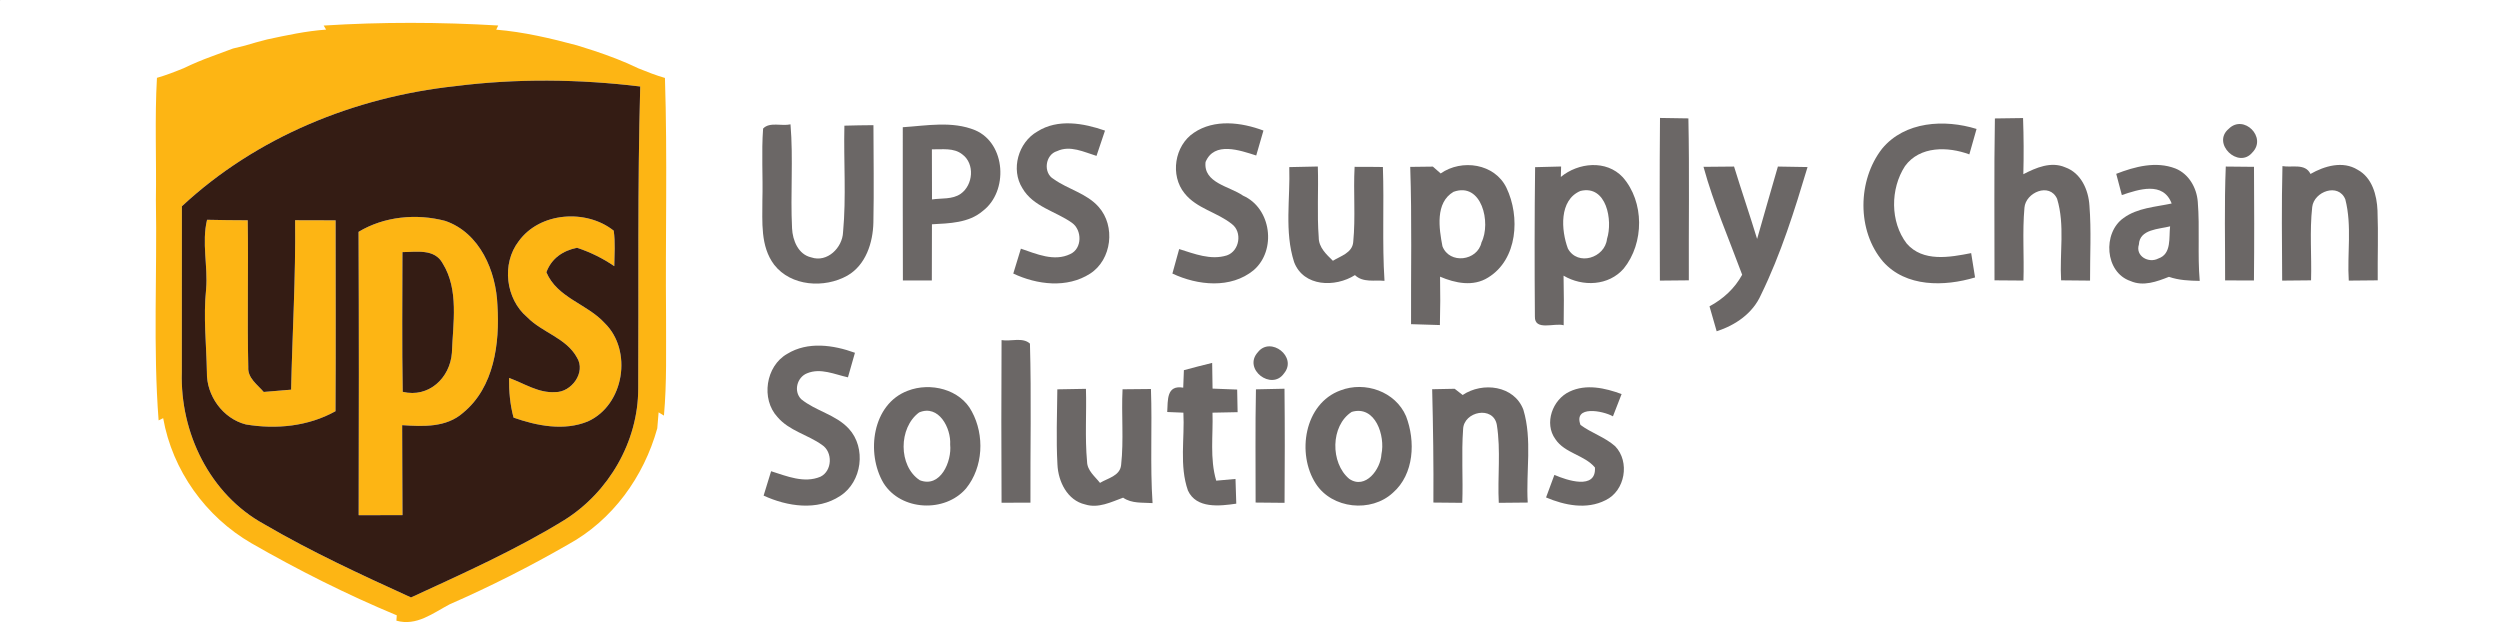 <?xml version="1.0" encoding="UTF-8" ?>
<!DOCTYPE svg PUBLIC "-//W3C//DTD SVG 1.1//EN" "http://www.w3.org/Graphics/SVG/1.1/DTD/svg11.dtd">
<svg width="450pt" height="116pt" viewBox="0 0 450 116" version="1.1" xmlns="http://www.w3.org/2000/svg">
<g id="#6b6766ff">
<path fill="#6b6766" opacity="1.00" d=" M 0.00 0.00 L 0.06 0.00 C 0.05 0.02 0.02 0.05 0.00 0.06 L 0.00 0.00 Z" />
<path fill="#6b6766" opacity="1.00" d=" M 298.80 21.23 C 300.50 21.25 302.20 21.28 303.91 21.31 C 304.11 31.03 303.95 40.74 303.99 50.46 C 302.25 50.48 300.52 50.49 298.78 50.51 C 298.74 40.75 298.71 30.99 298.80 21.23 Z" />
<path fill="#6b6766" opacity="1.00" d=" M 359.08 21.32 C 360.76 21.29 362.45 21.27 364.15 21.25 C 364.27 24.62 364.29 27.99 364.20 31.36 C 366.48 30.18 369.19 29.01 371.74 30.12 C 374.59 31.13 375.93 34.19 376.10 37.02 C 376.45 41.51 376.19 46.01 376.21 50.51 C 374.47 50.50 372.74 50.48 371.00 50.46 C 370.71 45.59 371.71 40.51 370.28 35.79 C 368.92 32.78 364.61 34.65 364.40 37.39 C 364.01 41.75 364.36 46.14 364.22 50.50 C 362.48 50.49 360.74 50.48 359.01 50.46 C 359.03 40.75 358.91 31.03 359.08 21.32 Z" />
<path fill="#6b6766" opacity="1.00" d=" M 186.73 23.67 C 190.40 21.34 195.02 22.16 198.90 23.51 C 198.39 25.02 197.88 26.54 197.37 28.06 C 195.11 27.37 192.63 26.10 190.28 27.20 C 188.13 27.82 187.71 31.14 189.67 32.24 C 192.26 34.09 195.61 34.80 197.76 37.25 C 200.83 40.69 200.13 46.73 196.23 49.25 C 192.07 51.93 186.68 51.26 182.39 49.24 C 182.84 47.75 183.29 46.25 183.76 44.76 C 186.56 45.71 189.75 47.14 192.65 45.73 C 194.82 44.74 194.79 41.42 192.96 40.11 C 190.02 38.02 185.97 37.22 184.04 33.89 C 181.90 30.51 183.28 25.62 186.73 23.67 Z" />
<path fill="#6b6766" opacity="1.00" d=" M 214.89 23.90 C 218.59 21.39 223.44 22.01 227.42 23.50 C 226.98 25.00 226.55 26.49 226.12 27.99 C 223.22 27.07 218.57 25.39 217.00 29.16 C 216.58 32.96 221.36 33.53 223.75 35.22 C 228.84 37.46 229.82 45.04 225.66 48.63 C 221.54 52.02 215.58 51.38 211.03 49.24 C 211.44 47.77 211.84 46.30 212.25 44.83 C 215.00 45.69 217.94 46.88 220.84 45.97 C 223.12 45.18 223.66 41.78 221.74 40.33 C 219.10 38.20 215.41 37.55 213.23 34.81 C 210.58 31.57 211.41 26.22 214.89 23.90 Z" />
<path fill="#6b6766" opacity="1.00" d=" M 338.78 26.76 C 342.87 21.82 350.03 21.43 355.78 23.21 C 355.35 24.74 354.92 26.27 354.48 27.79 C 350.64 26.36 345.56 26.25 342.90 29.90 C 340.25 33.97 340.21 39.93 343.20 43.83 C 346.12 47.21 350.95 46.32 354.81 45.56 C 355.04 47.02 355.27 48.48 355.51 49.94 C 350.00 51.60 343.06 51.73 338.94 47.08 C 334.21 41.53 334.34 32.45 338.78 26.76 Z" />
<path fill="#6b6766" opacity="1.00" d=" M 137.36 23.14 C 138.54 21.89 140.73 22.75 142.29 22.38 C 142.81 28.61 142.26 34.86 142.57 41.10 C 142.67 43.26 143.68 45.81 146.03 46.33 C 148.90 47.31 151.64 44.59 151.75 41.80 C 152.34 35.43 151.84 29.01 151.99 22.62 C 153.73 22.57 155.47 22.54 157.22 22.53 C 157.23 28.37 157.33 34.21 157.21 40.05 C 157.13 43.68 155.85 47.70 152.53 49.61 C 148.41 51.93 142.37 51.56 139.34 47.64 C 136.84 44.31 137.24 39.94 137.23 36.02 C 137.35 31.73 137.04 27.43 137.36 23.14 Z" />
<path fill="#6b6766" opacity="1.00" d=" M 162.50 22.90 C 166.80 22.62 171.40 21.74 175.53 23.44 C 181.09 25.81 181.54 34.47 176.89 37.98 C 174.37 40.14 170.89 40.20 167.75 40.37 C 167.75 43.74 167.75 47.11 167.73 50.48 C 165.99 50.48 164.25 50.49 162.52 50.48 C 162.48 41.28 162.51 32.09 162.50 22.90 M 167.74 26.88 C 167.75 29.89 167.75 32.89 167.76 35.90 C 169.48 35.64 171.42 35.93 172.92 34.89 C 175.17 33.31 175.51 29.48 173.22 27.79 C 171.66 26.54 169.57 26.93 167.74 26.88 Z" />
<path fill="#6b6766" opacity="1.00" d=" M 401.18 23.18 C 403.86 20.50 408.10 24.72 405.43 27.44 C 402.92 30.49 398.03 25.79 401.18 23.18 Z" />
<path fill="#6b6766" opacity="1.00" d=" M 232.07 30.08 C 233.78 30.03 235.49 30.00 237.21 29.97 C 237.35 34.22 237.05 38.48 237.37 42.72 C 237.36 44.53 238.73 45.77 239.92 46.94 C 241.31 46.08 243.41 45.53 243.58 43.57 C 244.02 39.07 243.58 34.54 243.83 30.03 C 245.52 30.03 247.22 30.03 248.92 30.06 C 249.16 36.89 248.77 43.72 249.21 50.55 C 247.41 50.38 245.34 50.91 243.89 49.52 C 240.34 51.77 234.64 51.64 232.94 47.18 C 231.17 41.68 232.26 35.76 232.07 30.08 Z" />
<path fill="#6b6766" opacity="1.00" d=" M 253.84 30.04 C 255.19 30.02 256.56 30.01 257.92 29.99 C 258.27 30.30 258.97 30.92 259.32 31.22 C 263.13 28.57 269.05 29.43 271.16 33.80 C 273.65 38.98 273.19 46.69 267.87 49.95 C 265.19 51.65 261.94 50.97 259.21 49.80 C 259.27 52.70 259.26 55.61 259.18 58.51 C 257.44 58.47 255.71 58.42 253.99 58.35 C 253.95 48.91 254.16 39.47 253.84 30.04 M 261.63 34.53 C 258.30 36.49 259.03 41.14 259.64 44.33 C 260.91 47.62 265.95 46.98 266.67 43.63 C 268.43 40.12 266.72 32.68 261.63 34.53 Z" />
<path fill="#6b6766" opacity="1.00" d=" M 276.32 30.09 C 277.88 30.04 279.44 30.00 281.00 29.97 C 280.99 30.44 280.96 31.38 280.95 31.85 C 284.09 29.26 289.13 28.73 292.09 31.89 C 296.01 36.33 295.97 43.76 292.28 48.33 C 289.57 51.47 284.87 51.65 281.44 49.62 C 281.51 52.59 281.51 55.57 281.46 58.55 C 279.87 58.06 276.18 59.65 276.28 56.96 C 276.21 48.00 276.21 39.04 276.32 30.09 M 284.48 34.37 C 280.60 36.00 281.00 41.45 282.22 44.74 C 283.98 47.97 288.89 46.43 289.26 43.01 C 290.33 39.68 289.19 33.23 284.48 34.37 Z" />
<path fill="#6b6766" opacity="1.00" d=" M 306.63 30.03 C 308.46 30.01 310.29 29.99 312.13 29.98 C 313.47 34.34 314.95 38.65 316.28 43.01 C 317.53 38.67 318.75 34.32 320.02 29.98 C 321.80 30.00 323.58 30.03 325.36 30.07 C 323.02 37.87 320.56 45.73 316.98 53.06 C 315.50 56.41 312.39 58.53 309.00 59.63 C 308.56 58.13 308.13 56.64 307.71 55.14 C 310.17 53.82 312.25 51.92 313.59 49.45 C 311.21 43.01 308.45 36.67 306.63 30.03 Z" />
<path fill="#6b6766" opacity="1.00" d=" M 380.92 31.29 C 384.27 29.99 388.08 28.97 391.58 30.33 C 393.99 31.30 395.41 33.81 395.60 36.33 C 395.98 41.06 395.54 45.83 395.95 50.56 C 394.08 50.53 392.19 50.45 390.41 49.83 C 388.23 50.69 385.80 51.60 383.50 50.59 C 378.86 49.03 378.43 41.92 382.24 39.24 C 384.74 37.41 387.96 37.26 390.90 36.63 C 389.37 32.60 384.98 34.09 381.93 35.11 C 381.59 33.84 381.25 32.57 380.92 31.29 M 385.00 44.01 C 384.33 46.11 386.77 47.45 388.50 46.53 C 390.94 45.71 390.37 42.73 390.62 40.74 C 388.62 41.26 385.13 41.23 385.00 44.01 Z" />
<path fill="#6b6766" opacity="1.00" d=" M 400.64 29.98 C 402.33 30.00 404.03 30.01 405.72 30.03 C 405.76 36.85 405.78 43.67 405.71 50.49 C 403.98 50.49 402.25 50.49 400.52 50.47 C 400.54 43.64 400.36 36.81 400.64 29.98 Z" />
<path fill="#6b6766" opacity="1.00" d=" M 410.84 29.90 C 412.54 30.21 414.93 29.34 415.89 31.31 C 418.41 29.87 421.71 28.90 424.38 30.56 C 426.99 31.97 427.84 35.14 427.95 37.90 C 428.11 42.09 427.95 46.27 427.99 50.46 C 426.25 50.48 424.51 50.49 422.78 50.51 C 422.47 45.65 423.38 40.65 422.16 35.89 C 420.93 32.86 416.53 34.46 416.20 37.25 C 415.71 41.63 416.12 46.06 415.99 50.46 C 414.25 50.48 412.52 50.50 410.79 50.51 C 410.75 43.64 410.67 36.77 410.84 29.90 Z" />
<path fill="#6b6766" opacity="1.00" d=" M 180.28 61.22 C 181.92 61.50 184.09 60.65 185.39 61.85 C 185.66 71.38 185.44 80.94 185.48 90.48 C 183.74 90.49 182.01 90.49 180.28 90.49 C 180.23 80.73 180.23 70.98 180.28 61.22 Z" />
<path fill="#6b6766" opacity="1.00" d=" M 141.69 63.70 C 145.39 61.42 150.01 62.09 153.89 63.50 C 153.47 64.97 153.05 66.45 152.63 67.92 C 150.24 67.40 147.71 66.18 145.28 67.19 C 143.47 67.90 142.80 70.40 144.20 71.84 C 146.82 73.99 150.45 74.62 152.79 77.17 C 155.96 80.61 155.18 86.74 151.23 89.27 C 147.10 92.00 141.72 91.17 137.45 89.21 C 137.90 87.75 138.35 86.28 138.80 84.82 C 141.63 85.71 144.75 87.04 147.68 85.81 C 149.82 84.77 149.93 81.36 147.96 80.08 C 145.40 78.24 142.05 77.55 139.95 75.07 C 136.94 71.83 137.82 65.89 141.69 63.70 Z" />
<path fill="#6b6766" opacity="1.00" d=" M 226.42 63.39 C 228.70 60.48 233.58 64.24 231.13 67.20 C 228.90 70.42 223.65 66.43 226.42 63.39 Z" />
<path fill="#6b6766" opacity="1.00" d=" M 213.10 66.63 C 214.79 66.18 216.48 65.73 218.19 65.32 C 218.22 66.86 218.24 68.41 218.26 69.95 C 219.73 70.00 221.21 70.05 222.69 70.12 C 222.72 71.47 222.74 72.83 222.77 74.19 C 221.26 74.22 219.76 74.25 218.25 74.28 C 218.38 78.35 217.74 82.54 218.92 86.52 C 219.79 86.44 221.52 86.29 222.39 86.21 C 222.43 87.32 222.50 89.55 222.53 90.66 C 219.57 91.09 215.35 91.60 213.83 88.30 C 212.26 83.82 213.26 78.94 213.01 74.28 C 212.28 74.25 210.83 74.19 210.10 74.16 C 210.23 72.03 209.94 69.25 212.98 69.78 C 213.01 68.73 213.05 67.68 213.10 66.63 Z" />
<path fill="#6b6766" opacity="1.00" d=" M 163.41 70.33 C 167.46 68.76 172.84 70.05 174.93 74.07 C 177.25 78.34 176.99 84.10 173.89 87.92 C 170.09 92.34 162.16 91.97 159.03 86.95 C 155.85 81.57 156.99 72.73 163.41 70.33 M 165.44 74.24 C 161.73 76.97 161.67 83.88 165.56 86.44 C 169.29 87.90 171.35 83.04 171.03 80.03 C 171.22 77.07 168.97 72.74 165.44 74.24 Z" />
<path fill="#6b6766" opacity="1.00" d=" M 190.32 70.08 C 192.03 70.04 193.75 70.01 195.47 69.99 C 195.60 74.35 195.27 78.73 195.67 83.08 C 195.69 84.71 197.09 85.75 198.00 86.92 C 199.40 86.06 201.58 85.69 201.80 83.72 C 202.30 79.19 201.83 74.62 202.06 70.07 C 203.76 70.04 205.46 70.03 207.17 70.02 C 207.42 76.87 207.00 83.72 207.46 90.56 C 205.66 90.43 203.72 90.67 202.16 89.58 C 200.00 90.37 197.69 91.55 195.33 90.80 C 192.11 90.07 190.47 86.66 190.34 83.61 C 190.09 79.11 190.28 74.59 190.32 70.08 Z" />
<path fill="#6b6766" opacity="1.00" d=" M 226.07 70.08 C 227.78 70.03 229.49 70.00 231.21 69.97 C 231.28 76.82 231.27 83.66 231.22 90.51 C 229.48 90.49 227.74 90.48 226.01 90.46 C 226.02 83.66 225.93 76.87 226.07 70.08 Z" />
<path fill="#6b6766" opacity="1.00" d=" M 241.29 70.27 C 245.70 68.57 251.18 70.47 253.09 74.92 C 254.81 79.40 254.56 85.34 250.73 88.69 C 246.81 92.33 239.78 91.60 236.85 87.07 C 233.36 81.68 234.76 72.63 241.29 70.27 M 243.31 74.14 C 239.47 76.61 239.44 83.35 242.87 86.20 C 245.78 88.17 248.52 84.46 248.66 81.76 C 249.37 78.47 247.58 72.88 243.31 74.14 Z" />
<path fill="#6b6766" opacity="1.00" d=" M 257.79 70.06 C 259.14 70.03 260.49 70.01 261.84 69.98 C 262.20 70.26 262.92 70.82 263.28 71.10 C 266.86 68.69 272.56 69.38 274.21 73.76 C 275.82 79.15 274.66 84.91 274.99 90.46 C 273.25 90.48 271.52 90.50 269.78 90.51 C 269.54 85.84 270.17 81.10 269.43 76.47 C 268.79 72.97 263.47 74.04 263.36 77.26 C 263.04 81.66 263.37 86.09 263.21 90.51 C 261.48 90.50 259.74 90.48 258.01 90.46 C 258.06 83.66 257.96 76.86 257.79 70.06 Z" />
<path fill="#6b6766" opacity="1.00" d=" M 282.52 70.49 C 285.51 69.06 288.92 69.84 291.89 70.93 C 291.36 72.27 290.85 73.61 290.33 74.94 C 288.49 73.91 283.17 72.92 284.49 76.49 C 286.45 77.94 288.87 78.68 290.72 80.31 C 293.43 83.11 292.53 88.36 288.99 90.04 C 285.60 91.77 281.63 90.96 278.29 89.54 C 278.78 88.18 279.28 86.83 279.79 85.48 C 282.00 86.44 287.35 88.26 287.09 84.15 C 285.21 81.89 281.66 81.60 279.97 79.05 C 277.89 76.20 279.46 71.91 282.52 70.49 Z" />
</g>
<g id="#fdb514ff">
<path fill="#fdb514" opacity="1.00" d=" M 58.26 4.60 C 68.72 3.94 79.21 3.97 89.68 4.59 L 89.32 5.34 C 94.26 5.75 99.11 6.89 103.88 8.17 C 104.89 8.48 105.90 8.80 106.91 9.13 C 109.63 10.04 112.32 11.04 114.90 12.30 C 116.47 12.94 118.06 13.56 119.69 14.03 C 120.15 28.34 119.76 42.67 119.89 56.99 C 119.87 62.93 120.04 68.88 119.51 74.81 L 118.55 74.22 C 118.49 74.94 118.37 76.38 118.31 77.10 C 115.88 85.82 110.26 93.64 102.24 98.02 C 95.34 101.99 88.22 105.59 80.93 108.78 C 77.93 110.36 74.97 112.75 71.35 111.72 L 71.42 110.76 C 62.43 107.02 53.70 102.63 45.27 97.79 C 37.02 93.03 31.03 84.66 29.37 75.27 L 28.55 75.67 C 27.54 62.48 28.30 49.23 28.06 36.02 C 28.18 28.68 27.83 21.34 28.25 14.01 C 29.90 13.54 31.49 12.92 33.08 12.27 C 34.71 11.48 36.39 10.78 38.09 10.16 C 39.38 9.69 40.67 9.22 41.95 8.73 C 42.49 8.60 43.56 8.34 44.09 8.21 C 45.41 7.80 46.74 7.45 48.08 7.10 C 51.59 6.35 55.11 5.58 58.70 5.33 L 58.26 4.60 M 81.91 15.51 C 63.83 17.47 46.12 24.66 32.74 37.13 C 32.74 47.08 32.74 57.02 32.73 66.97 C 32.39 77.89 37.78 89.00 47.53 94.34 C 56.04 99.32 65.01 103.45 73.98 107.54 C 83.34 103.22 92.79 99.01 101.58 93.61 C 109.59 88.59 114.87 79.48 114.88 69.98 C 114.98 51.84 114.74 33.70 115.24 15.57 C 104.19 14.23 92.96 14.11 81.91 15.51 Z" />
<path fill="#fdb514" opacity="1.00" d=" M 93.36 43.43 C 97.17 38.15 105.53 37.59 110.47 41.52 C 110.77 43.63 110.60 45.78 110.57 47.91 C 108.51 46.49 106.25 45.39 103.87 44.60 C 101.33 45.11 99.26 46.51 98.35 49.01 C 100.30 53.62 105.67 54.68 108.84 58.15 C 113.91 63.10 112.36 72.89 105.83 75.85 C 101.54 77.62 96.67 76.66 92.44 75.17 C 91.81 72.84 91.60 70.44 91.63 68.03 C 94.34 69.00 96.93 70.78 99.93 70.58 C 102.85 70.64 105.53 67.01 103.84 64.34 C 101.92 60.83 97.58 59.86 94.89 57.09 C 91.01 53.82 90.25 47.47 93.36 43.43 Z" />
<path fill="#fdb514" opacity="1.00" d=" M 64.54 41.73 C 69.17 38.94 74.96 38.40 80.14 39.76 C 86.38 41.90 89.31 48.81 89.54 54.97 C 89.97 61.77 88.96 69.70 83.37 74.29 C 80.35 76.98 76.15 76.78 72.39 76.53 C 72.43 81.93 72.40 87.32 72.45 92.72 C 69.82 92.74 67.19 92.75 64.56 92.74 C 64.60 75.74 64.62 58.73 64.54 41.73 M 72.44 45.38 C 72.43 53.76 72.34 62.15 72.49 70.53 C 77.17 71.66 81.00 68.04 81.34 63.52 C 81.53 58.20 82.64 52.17 79.68 47.41 C 78.23 44.72 74.95 45.37 72.44 45.38 Z" />
<path fill="#fdb514" opacity="1.00" d=" M 37.10 52.06 C 37.45 47.89 36.28 43.69 37.27 39.56 C 39.71 39.62 42.15 39.64 44.59 39.65 C 44.73 48.47 44.49 57.29 44.69 66.10 C 44.57 68.06 46.34 69.23 47.47 70.55 C 49.11 70.40 50.75 70.27 52.40 70.14 C 52.62 59.97 53.24 49.82 53.12 39.64 C 55.55 39.64 57.98 39.65 60.41 39.66 C 60.41 51.11 60.46 62.57 60.39 74.02 C 55.49 76.75 49.72 77.32 44.25 76.40 C 40.11 75.34 37.14 71.21 37.24 66.97 C 37.15 62.00 36.58 57.03 37.10 52.06 Z" />
</g>
<g id="#341c14ff">
<path fill="#341c14" opacity="1.00" d=" M 81.91 15.51 C 92.96 14.11 104.19 14.23 115.24 15.57 C 114.74 33.70 114.98 51.84 114.88 69.98 C 114.87 79.48 109.59 88.59 101.58 93.61 C 92.79 99.01 83.34 103.22 73.98 107.54 C 65.01 103.45 56.04 99.32 47.53 94.34 C 37.78 89.00 32.39 77.89 32.73 66.97 C 32.74 57.02 32.74 47.08 32.74 37.13 C 46.12 24.66 63.83 17.47 81.91 15.51 M 93.36 43.43 C 90.25 47.47 91.01 53.82 94.89 57.09 C 97.58 59.86 101.92 60.83 103.84 64.34 C 105.53 67.01 102.85 70.64 99.93 70.58 C 96.93 70.78 94.34 69.00 91.63 68.03 C 91.60 70.44 91.81 72.84 92.44 75.17 C 96.67 76.66 101.54 77.62 105.83 75.85 C 112.36 72.89 113.91 63.10 108.84 58.15 C 105.67 54.68 100.30 53.62 98.35 49.01 C 99.26 46.51 101.33 45.11 103.87 44.60 C 106.25 45.39 108.51 46.49 110.57 47.91 C 110.60 45.78 110.77 43.63 110.47 41.52 C 105.53 37.59 97.17 38.15 93.36 43.43 M 64.54 41.73 C 64.62 58.73 64.60 75.74 64.56 92.74 C 67.19 92.75 69.82 92.74 72.45 92.72 C 72.40 87.32 72.43 81.93 72.39 76.53 C 76.15 76.78 80.35 76.98 83.37 74.29 C 88.96 69.70 89.97 61.77 89.54 54.97 C 89.31 48.81 86.38 41.90 80.14 39.76 C 74.96 38.40 69.17 38.94 64.54 41.73 M 37.10 52.06 C 36.58 57.03 37.15 62.00 37.24 66.97 C 37.14 71.21 40.11 75.34 44.25 76.40 C 49.72 77.32 55.49 76.75 60.39 74.02 C 60.46 62.57 60.41 51.11 60.41 39.66 C 57.98 39.65 55.55 39.64 53.12 39.64 C 53.24 49.82 52.62 59.97 52.40 70.14 C 50.75 70.27 49.11 70.40 47.47 70.55 C 46.34 69.23 44.57 68.06 44.69 66.10 C 44.49 57.29 44.73 48.47 44.59 39.65 C 42.15 39.64 39.71 39.62 37.27 39.56 C 36.28 43.69 37.45 47.89 37.10 52.06 Z" />
<path fill="#341c14" opacity="1.00" d=" M 72.44 45.38 C 74.95 45.37 78.23 44.72 79.68 47.41 C 82.64 52.17 81.53 58.20 81.34 63.52 C 81.00 68.04 77.17 71.66 72.49 70.53 C 72.34 62.15 72.43 53.76 72.44 45.38 Z" />
</g>
</svg>

